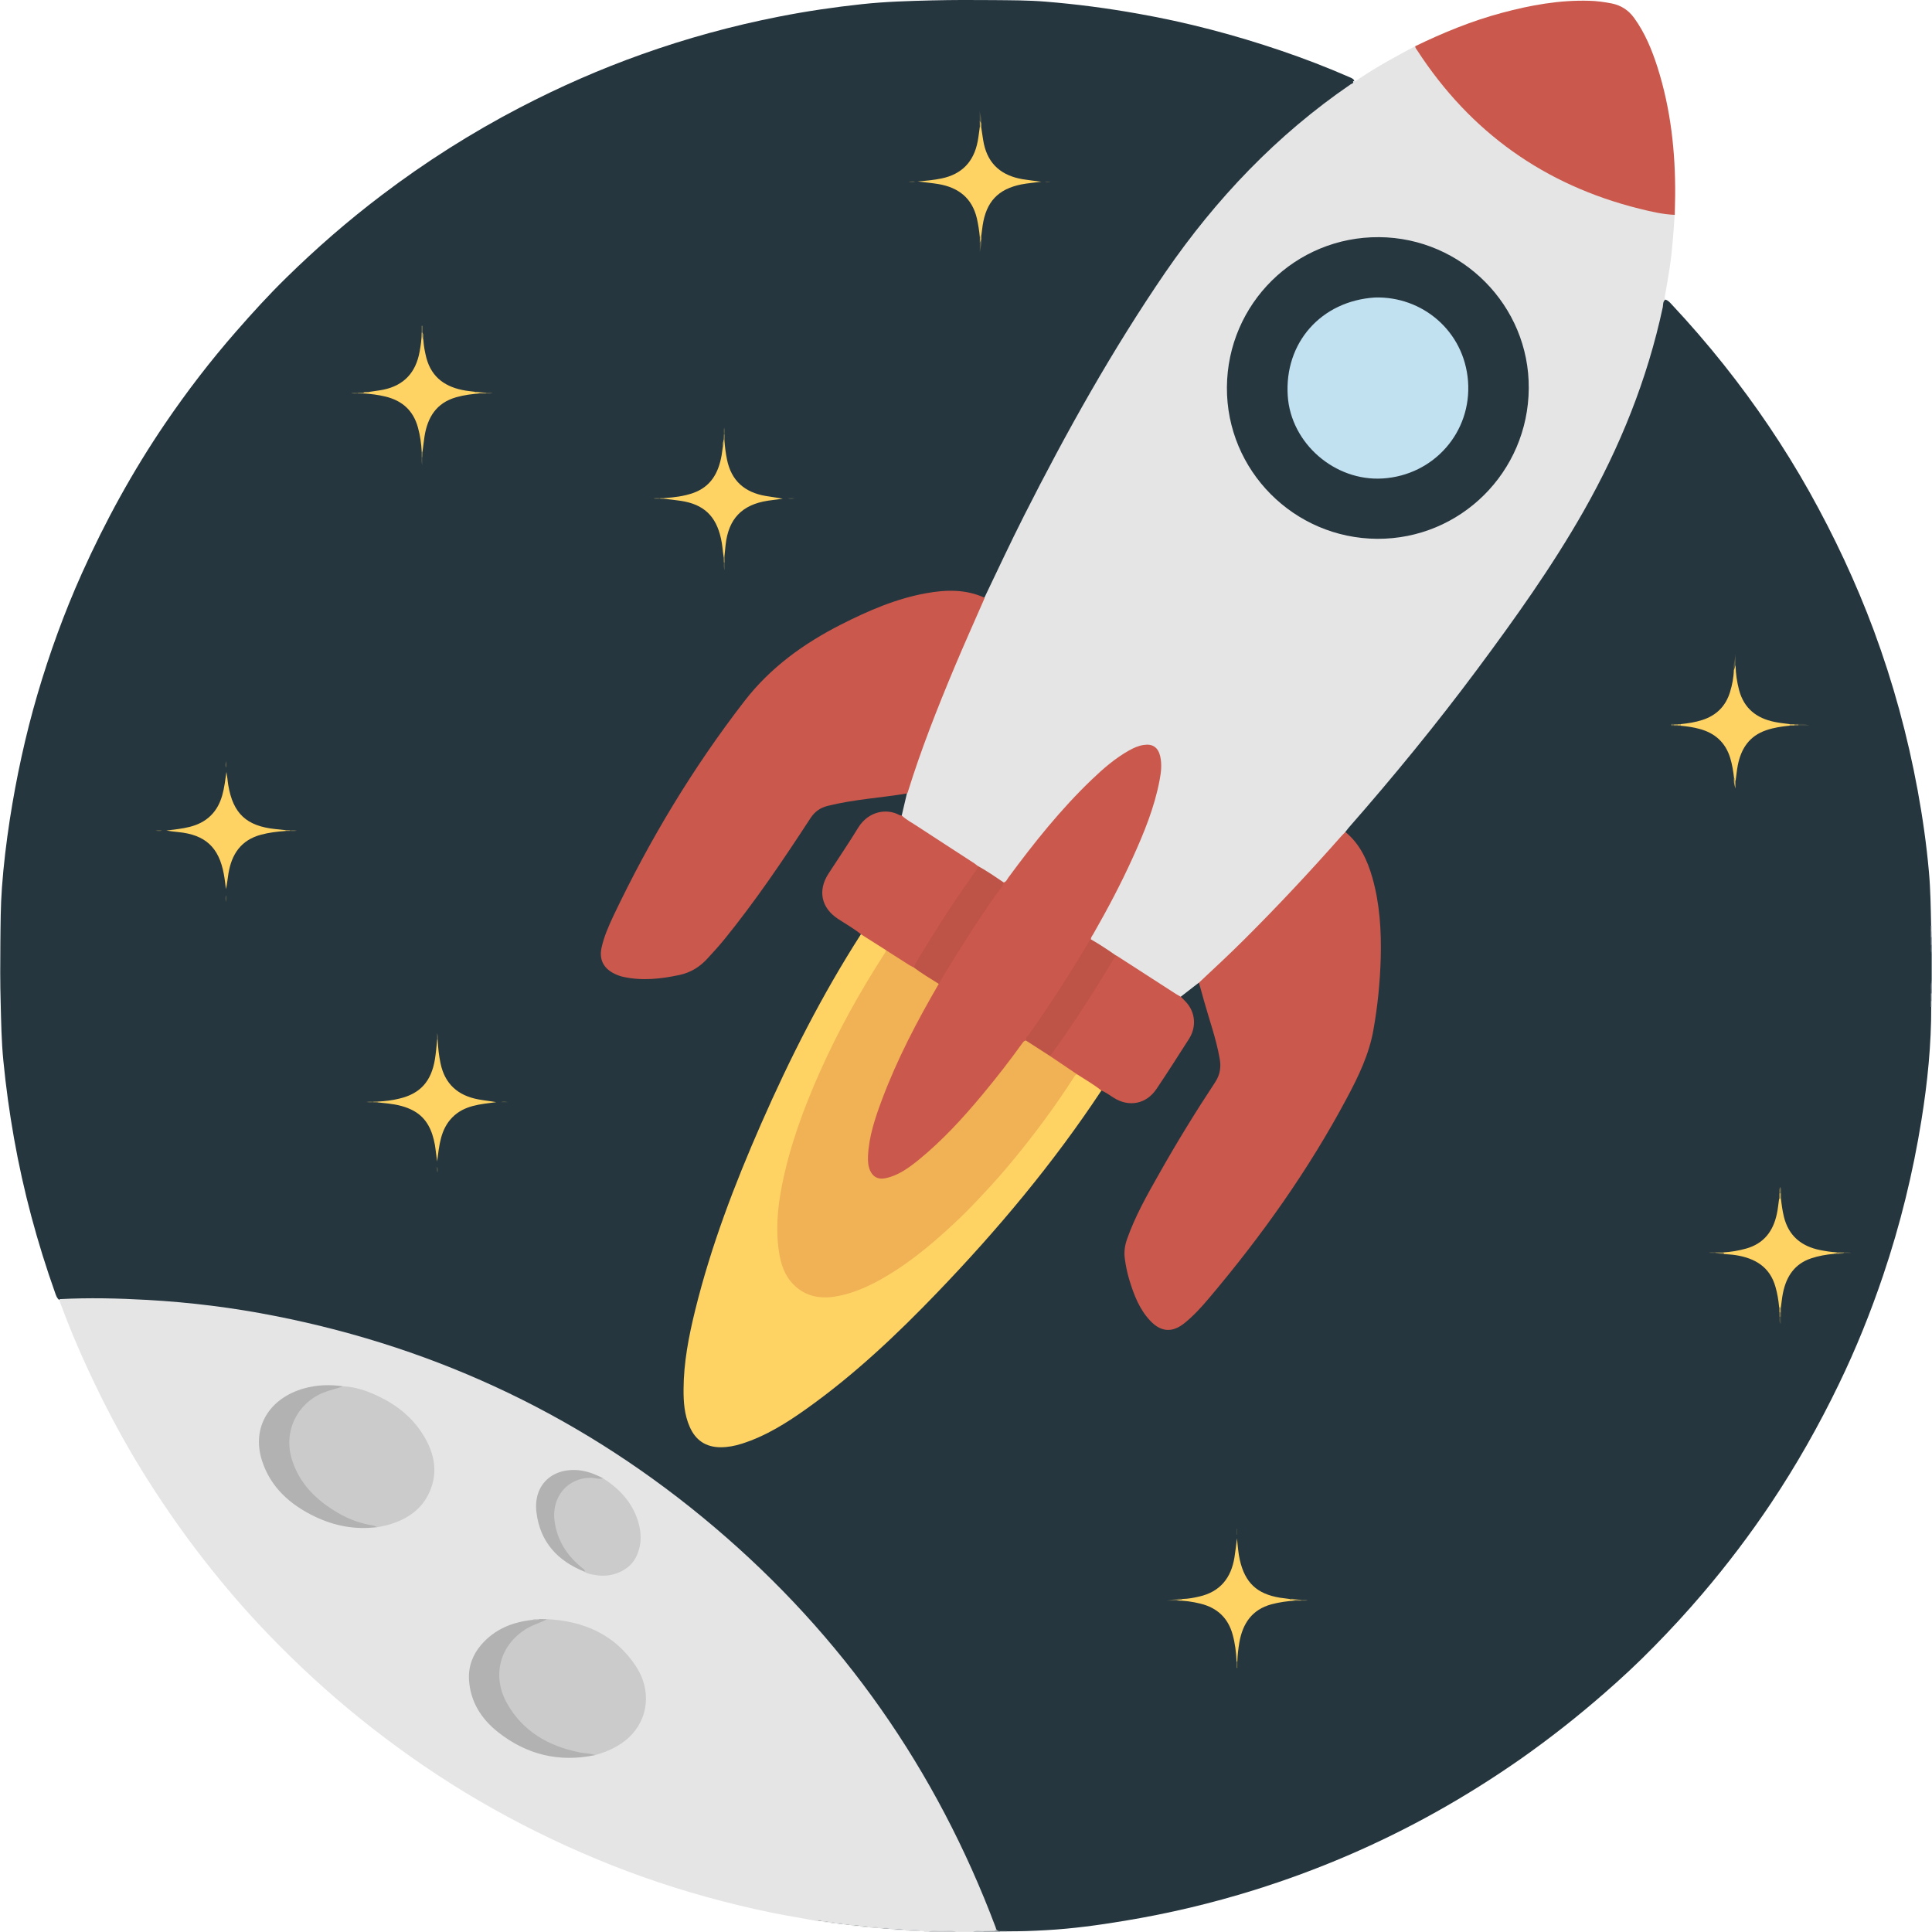 <?xml version="1.0" encoding="utf-8"?>
<!-- Generator: Adobe Illustrator 23.0.6, SVG Export Plug-In . SVG Version: 6.00 Build 0)  -->
<svg version="1.1" id="Layer_1" xmlns="http://www.w3.org/2000/svg" xmlns:xlink="http://www.w3.org/1999/xlink" x="0px" y="0px"
	 viewBox="0 0 2000.8 2000.8" style="enable-background:new 0 0 2000.8 2000.8;" xml:space="preserve">
<style type="text/css">
	.st0{fill:#25363F;}
	.st1{fill:#E5E5E5;}
	.st2{fill:#C5C8CA;}
	.st3{fill:#9DA4A8;}
	.st4{fill:#5A676D;}
	.st5{fill:#B7BBBD;}
	.st6{fill:#4A5960;}
	.st7{fill:#6E797F;}
	.st8{fill:#9CA3A7;}
	.st9{fill:#CBCFD1;}
	.st10{fill:#9EA6A9;}
	.st11{fill:#CACED1;}
	.st12{fill:#CACED0;}
	.st13{fill:#CB584C;}
	.st14{fill:#FED364;}
	.st15{fill:#5B5D48;}
	.st16{fill:#3D4844;}
	.st17{fill:#616249;}
	.st18{fill:#525747;}
	.st19{fill:#5B5E49;}
	.st20{fill:#444C45;}
	.st21{fill:#C7AB5B;}
	.st22{fill:#837A4F;}
	.st23{fill:#716D4C;}
	.st24{fill:#B39D57;}
	.st25{fill:#A59355;}
	.st26{fill:#9D8D54;}
	.st27{fill:#CAAE5B;}
	.st28{fill:#B8A058;}
	.st29{fill:#606149;}
	.st30{fill:#C9AD5B;}
	.st31{fill:#5F6049;}
	.st32{fill:#B29C57;}
	.st33{fill:#6A684B;}
	.st34{fill:#64644A;}
	.st35{fill:#8E8251;}
	.st36{fill:#5A5C48;}
	.st37{fill:#555948;}
	.st38{fill:#4B5246;}
	.st39{fill:#736E4D;}
	.st40{fill:#5C5E49;}
	.st41{fill:#61624A;}
	.st42{fill:#948652;}
	.st43{fill:#726E4C;}
	.st44{fill:#62634A;}
	.st45{fill:#4C5346;}
	.st46{fill:#5D5F49;}
	.st47{fill:#7E774E;}
	.st48{fill:#5E6049;}
	.st49{fill:#69674B;}
	.st50{fill:#5A5D48;}
	.st51{fill:#545847;}
	.st52{fill:#63634A;}
	.st53{fill:#81794F;}
	.st54{fill:#B09A57;}
	.st55{fill:#C2A85A;}
	.st56{fill:#B59E57;}
	.st57{fill:#BFA659;}
	.st58{fill:#CBAE5B;}
	.st59{fill:#BBBFC2;}
	.st60{fill:#CACDCE;}
	.st61{fill:#BFC3C5;}
	.st62{fill:#BCC0C2;}
	.st63{fill:#BDC1C4;}
	.st64{fill:#B8BCBF;}
	.st65{fill:#C4C7C9;}
	.st66{fill:#C7CACC;}
	.st67{fill:#C1C5C7;}
	.st68{fill:#CBCBCB;}
	.st69{fill:#B2B2B2;}
	.st70{fill:#263740;}
	.st71{fill:#BE5347;}
	.st72{fill:#F1B155;}
	.st73{fill:#C1E1F1;}
</style>
<path class="st0" d="M2000.5,987.7c0,9.3,0,18.7,0,28c-1.1,4.3-0.2,8.6-0.5,12.9c0,2.6,0,5.2,0,7.7c0,1.9,0,3.9,0,5.8
	c0.1,39.5-3.8,78.7-10.1,117.7c-8.8,54.9-22,108.7-39.8,161.3c-13,38.4-28.1,75.9-45.8,112.4c-20.6,42.7-43.9,83.8-70.2,123.2
	c-21.9,32.7-45.6,64-71.2,94c-16,18.8-32.7,36.9-50,54.5c-16.4,16.8-33.6,32.8-51.3,48.2c-27.6,24.1-56.4,46.8-86.4,67.9
	c-28.3,19.8-57.4,38.1-87.6,55c-60.1,33.6-123.1,60.6-188.8,81.1c-43.9,13.7-88.7,24.3-134.1,31.8c-26.9,4.5-54,8.2-81.2,9.7
	c-13.8,0.8-27.6,1.3-41.4,1.2c-2.2,0-4.3,0-6.4,0c-2,0.1-3.8-0.1-5.2-1.7c-3.7-6.5-5.8-13.8-8.5-20.8
	c-28.2-71.5-64.4-138.6-108.1-201.8c-22.1-32-46.1-62.4-71.8-91.5c-18.1-20.5-36.8-40.4-56.5-59.3c-39.7-37.9-82.1-72.6-127.3-103.7
	c-41.7-28.7-85.3-54-130.8-76.1c-34.8-16.9-70.6-31.5-107.1-44.2c-45.1-15.6-91-28-137.9-36.9c-29.3-5.6-58.7-10-88.4-12.8
	c-19.2-1.8-38.5-3-57.7-4c-23.8-1.2-47.6-0.5-71.4-0.6c-1.4,0-2.7,0-3.9-0.7c-2.2-1.7-3-4.3-3.9-6.8c-18.6-52.3-33-105.8-42.7-160.5
	c-4.7-26.6-8.4-53.2-11-80.1c-2-20.1-2.3-40.2-2.8-60.3c-0.6-20.7-0.5-41.3-0.3-62c0.2-19,0.2-38,1.6-56.9
	c1.7-23.7,4.6-47.4,8.2-70.9c6.8-43.6,16.1-86.7,28.5-129.1c12.6-42.9,27.8-84.8,46.1-125.6c24.3-54.1,52.7-105.9,86-154.9
	c22.7-33.4,47.2-65.3,73.8-95.7c16.7-19.1,33.7-37.8,51.8-55.5c31.2-30.6,64-59.2,98.9-85.6c45.2-34.3,92.9-64.6,143.3-90.8
	c40.7-21.2,82.6-39.6,125.8-55c46.5-16.6,94-29.6,142.4-39.1c28.4-5.6,57-9.8,85.8-12.9C916.8,1.7,941,1,965.3,0.4
	c21.2-0.5,42.3-0.5,63.5-0.3c18,0.2,36,0.1,53.9,1.6c32.2,2.6,64.2,6.8,96,12.5c50.5,8.9,99.8,21.9,148.3,38.4
	c23.5,8,46.7,16.9,69.4,26.8c2,0.9,4.1,1.5,5.6,3.2c2.1,4.1-1.1,5.8-3.6,7.5c-11,7.5-21.8,15.4-32.2,23.7
	c-15.4,12.2-30.3,25-44.7,38.4c-49.8,45.9-91.7,98.4-128.5,155c-31.9,49-61.6,99.4-89.6,150.7c-18.7,34.4-36.9,69.1-54,104.3
	c-7.7,15.9-15.5,31.7-22.6,47.9c-1.5,3.3-2.6,6.9-5.7,9.3c-1.6,0.8-3.3,0.6-4.9,0c-19.9-7.7-40.2-6.4-60.5-2.3
	c-21.9,4.3-42.6,12.2-62.8,21.4c-24.4,11.2-47.6,24.6-69.9,39.6c-14.7,9.8-26.9,22.4-38.2,35.7c-46.5,54.5-83.6,115.3-118.1,177.9
	c-14.1,25.5-27.4,51.5-37.8,78.8c-2.2,5.8-4,11.6-3.9,17.9c0.1,7.1,3.3,12.3,9.2,16.2c6.6,4.3,14.1,6.3,21.7,6.9
	c19.6,1.4,38.9,0,57.6-6.8c7.8-2.8,13.6-8.4,19.1-14.2c18.4-19.5,34.5-41,50.1-62.8c19.3-26.9,38.2-54.2,56-82.1
	c4.2-6.6,10-10.4,17.4-12.5c17.9-5.1,36.3-6.5,54.6-9.1c7.9-1.1,15.8-2.7,23.7-3.3c2.2-0.2,4.3-0.7,6.1,1.2c0.8,1.4,0.8,2.9,0.4,4.3
	c-1.7,5.8-2.5,11.9-4.7,17.6c-1.9,2.8-4.5,2.3-7.1,1.3c-14.3-5.5-28.6-1.2-37.9,13.3c-10.7,16.6-21.7,33.1-32.3,49.8
	c-8.9,14.1-5.1,31.3,8.7,40.8c6.7,4.6,13.8,8.7,20.5,13.3c2,1.4,4.2,2.7,4.8,5.5c0.2,2.5-1.2,4.5-2.4,6.4
	c-26,40.2-49.1,82.1-70,125.1c-25.7,52.7-49.1,106.5-68.9,161.8c-15.1,42.1-28.4,84.6-36.6,128.6c-3.9,20.9-5.4,41.9-4.4,63.1
	c0.5,9.9,2.8,19.4,7.8,28.2c5.9,10.3,14.8,15.3,26.6,15.7c14.6,0.5,27.8-4.4,40.8-10.4c21.6-9.9,41.1-23.3,60.1-37.4
	c22.1-16.4,42.8-34.4,63.2-52.9c20.5-18.6,40.3-37.9,59.5-57.8c30.8-32.1,60.5-65.2,88.6-99.6c27.6-33.8,54.3-68.4,78.3-104.8
	c1.3-1.9,2.5-3.9,4.8-4.9c2.7-0.8,4.8,0.7,7,1.9c3.6,2,7,4.6,10.7,6.4c13.1,6.4,27.7,3,36.6-8.6c5.2-6.8,9.4-14.1,14.1-21.2
	c6.7-10.3,13.6-20.6,20.1-31c8.6-13.9,7.7-25.9-3.2-38.4c-1.5-1.8-3.2-3.4-2.9-6.1c5.3-6.3,10.9-12.3,19.3-14.5
	c1.8,1,2.4,2.7,2.9,4.5c6.5,24.3,15.2,48,19.9,72.7c1.9,10.1,0.5,19.3-5.5,28.5c-29.2,45.2-57.8,90.8-81.4,139.3
	c-4.2,8.7-8,17.6-10.4,27c-2.8,11,0.2,21.5,3,32c4.2,15.3,9.6,30.2,20,42.7c6,7.2,13.2,12.5,23.3,10.5c6.8-1.3,11.9-5.8,16.8-10.4
	c14.6-14,27.5-29.5,40.1-45.2c37.5-46.7,71.9-95.5,102.5-147c15.8-26.7,30.6-53.9,41.1-83.2c5-13.9,7.1-28.4,9.1-42.9
	c2.3-17.2,3.5-34.4,4.2-51.7c1.1-27.8-0.7-55.2-7.8-82.1c-4.6-17.5-11.9-33.6-25-46.5c-1-0.9-1.8-2-2.1-3.3
	c-0.3-3.2,1.7-5.3,3.6-7.4c42.9-48.6,83.9-98.8,122.9-150.5c37.7-49.8,74-100.7,106.4-154.1c27.9-46,51.3-94.1,69.4-144.8
	c10.3-28.9,18.7-58.3,25.1-88.4c0.6-2.8,0.5-6.3,4.6-6.8c2.8,0.7,4.5,2.8,6.3,4.7c18.9,20.2,37,41.1,54.2,62.7
	c32.9,41.4,62.5,85.1,88.4,131.2c25.9,46.3,48.4,94.2,66.9,143.9c20,54,35.1,109.3,45.5,165.9c5.1,27.8,9.1,55.8,11.6,84
	c1.7,18.7,1.9,37.5,2.3,56.3c0,1.9,0,3.8,0,5.8s0,4,0,5.9c0,2.6,0,5.1,0,7.7C2000.3,981.5,1999.4,984.7,2000.5,987.7z"/>
<path class="st1" d="M940.7,1999.6c-1.6,0.2-3-0.3-4.3-1c-3.6-0.7-7.1-0.7-10.7,0c-1.5-0.3-2.9-0.7-4.4-1c-2.6-0.6-5.1-0.7-7.7,0
	c-1.1-0.3-2.2-0.7-3.3-1c-2.6-0.6-5.1-0.6-7.7,0c-1.1-0.3-2.2-0.7-3.4-1c-2.2-0.6-4.4-0.6-6.6,0c-0.9,0-1.7-0.3-2.2-1.1
	c-2.3-0.5-4.5-0.6-6.8,0.1c-1.1-0.3-2.2-0.7-3.3-1c-1.6-0.7-3.2-0.7-4.7,0c-0.8-0.3-1.6-0.7-2.3-1c-1.9-0.6-3.8-0.6-5.6,0
	c-0.8-0.3-1.6-0.7-2.4-1c-1.6-0.6-3.2-0.7-4.8,0.1c-0.7-0.4-1.4-0.7-2.1-1.1c-1.6-0.6-3.2-0.6-4.8,0c-0.8-0.3-1.6-0.6-2.3-1
	c-1.5-0.7-3.1-0.6-4.7,0c-15.3-3.1-30.7-5.4-46-8.5c-23.5-4.8-46.7-10.4-69.7-16.8c-43.8-12.1-86.6-27.3-128.3-45.5
	c-41.9-18.2-82.4-39.1-121.4-62.8c-38.1-23.2-74.5-49-109.2-77c-32.8-26.5-63.7-55-93-85.3c-24.1-24.9-46.6-51.1-67.9-78.4
	c-24.4-31.3-46.8-63.9-67.4-97.7c-19.2-31.6-36.3-64.3-51.9-97.9c-10.4-22.3-20-45-28.5-68.1c-0.7-2-1.8-3.9-1.7-6.2
	c30.3-1.6,60.6-0.9,90.9,0.8c44.6,2.5,88.9,8,132.7,16.7c170.5,33.6,322.2,106.3,454.6,218.6c132.9,112.7,229.8,251.1,291.2,414.2
	c0.2,0.6,0.4,1.3,0.6,1.9c0.9,2.8-1,2.6-2.7,2.6c-3.3,0-6.6,0-9.9,0c-3.8,0.3-7.7-0.6-11.5,0.5c-5.7,0-11.3,0-17,0
	c-9.7-0.8-19.3-0.8-29,0c-1.3,0-2.7,0-4,0c-1.1-1.2-2.7-0.9-4.1-1.1C949.1,1998.9,944.9,1999,940.7,1999.6z"/>
<path class="st2" d="M961.5,2000.7c3.8-2,7.9-1,11.8-0.9c5.7,0.2,11.6-1.2,17.2,0.9C980.8,2000.7,971.2,2000.7,961.5,2000.7z"/>
<path class="st3" d="M1018.6,1999.9c3.1-0.1,6.2-0.1,9.3-0.2c1.6,0,3.4,0.3,3.7-2.1c0.9,1.6,2.2,2.3,4,2.3c0.4,0.2,0.5,0.4,0.3,0.6
	c-0.1,0.2-0.3,0.2-0.4,0.2c-5.7,0-11.3,0-17,0C1017.8,2000.4,1017.9,2000.1,1018.6,1999.9z"/>
<path class="st4" d="M1999.6,1028.8c0-4.4-0.9-8.8,0.9-13.1c0,4.3,0,8.7,0,13C2000.3,1029.2,2000,1029.2,1999.6,1028.8z"/>
<path class="st5" d="M1018.6,1999.9c0,0.3-0.1,0.6-0.1,0.8c-3.7,0-7.3,0-11,0C1011.1,1998.9,1014.9,1999.9,1018.6,1999.9z"/>
<path class="st6" d="M2000.5,987.7c-1.8-2.9-0.8-6-0.9-9.1c0.3-0.5,0.6-0.4,0.9,0.1C2000.5,981.7,2000.5,984.7,2000.5,987.7z"/>
<path class="st7" d="M2000.5,978.7c-0.3,0-0.6-0.1-0.9-0.1c0-2.7,0-5.3,0-8c0.3-0.5,0.6-0.5,0.9,0.1
	C2000.5,973.4,2000.5,976,2000.5,978.7z"/>
<path class="st8" d="M1999.6,1028.8c0.3,0,0.6-0.1,0.9-0.1c0,2.7,0,5.3,0,8c-0.2,0.5-0.5,0.6-0.8,0.1
	C1999.7,1034.1,1999.6,1031.5,1999.6,1028.8z"/>
<path class="st9" d="M1035.5,2000.7c0-0.3,0-0.5,0.1-0.8c2.3,0,4.7,0,7,0c0,0.3-0.1,0.6,0,0.9
	C1040.2,2000.7,1037.8,2000.7,1035.5,2000.7z"/>
<path class="st10" d="M2000.5,970.7c-0.3,0-0.6-0.1-0.9-0.1c0-2,0-4,0-6c0.3-0.5,0.6-0.5,0.8,0.1
	C2000.5,966.7,2000.5,968.7,2000.5,970.7z"/>
<path class="st11" d="M1999.7,1036.8c0.3,0,0.6,0,0.8-0.1c0,2,0,4,0,6l-0.4,0.1h-0.4C1999.7,1040.8,1999.7,1038.8,1999.7,1036.8z"/>
<path class="st12" d="M2000.5,964.7l-0.4-0.1h-0.4c0-2,0-4,0-6c0.3-0.1,0.6-0.1,0.8,0.1C2000.5,960.7,2000.5,962.7,2000.5,964.7z"/>
<path class="st1" d="M1401.1,83.9c2.7,0.8,4.5-1,6.3-2.3c18.7-12.6,38.4-23.3,58.3-33.8c2,1.3,3.4,3,4.7,5
	c11.9,18.5,25.4,35.8,40.3,52c32.6,35.4,70.8,63,114,83.7c32.5,15.6,66.6,25.9,102.2,31.4c2.6,0.4,5.4,0.4,7.4,2.5
	c-1.2,18.7-2.5,37.3-5.3,55.8c-1.5,9.5-3.1,19-4.8,28.4c-0.2,1.4-0.3,2.6,0.3,3.8c-2.6,2-2,5.1-2.5,7.7
	c-16,74.8-44.3,144.8-81.9,211.1c-32.8,57.7-71.3,111.6-110.8,164.7c-41.9,56.3-86.3,110.5-132.5,163.2c-1.2,1.4-2.3,2.9-3.4,4.3
	c-0.2,2.3-1.6,3.9-3,5.6c-10.1,11.9-20.7,23.5-31.3,35c-25.7,27.8-51.4,55.3-78.4,81.5c-11,10.7-22.1,21.1-33.5,31.5
	c-1.6,1.5-3.3,2.9-5.7,2.7c-6.3,4.9-12.5,9.7-18.8,14.6c-2.8,2-4.7-0.4-6.6-1.6c-14-9-28-18-41.9-27.2c-6.1-4.2-12.7-7.8-18.7-12.4
	c-7.3-4.7-14.7-9.3-22-14.2c-1.8-1.2-3.7-2.2-4.7-4.2c-0.8-3.3,1.3-5.8,2.7-8.3c11.2-19.7,22.1-39.6,31.9-60
	c12.8-26.8,24.8-53.9,32.4-82.7c2.6-9.8,4.8-19.7,4.7-30c0-1,0-2-0.1-3c-1.2-13.8-9.1-18.8-22-13.7c-14,5.6-25.6,14.9-36.7,24.7
	c-36,32.1-65.8,69.6-94.5,108.2c-2,2.7-3.5,6.2-7.5,6.8c-3.3-0.2-5.7-2.5-8.3-4.2c-6.6-4.1-13.1-8.4-19.5-12.7
	c-14.1-8.8-28-18-41.9-27.1c-10.5-6.8-21-13.5-31.4-20.5c-2.1-1.4-4.9-2.5-4.7-5.9c1.8-7.7,3.6-15.3,5.4-23
	c-1.6-3.6,0.2-6.9,1.3-10.1c4.8-15.2,10.3-30.2,15.8-45.2c17.2-46.7,36.5-92.5,57-137.9c1.6-3.4,2.6-7.3,6.2-9.4
	c13.5-28.2,26.7-56.5,40.8-84.4c44-87,91.6-172.1,146.7-252.6c52.3-75.9,115.1-142,191.7-194.4C1399.9,86.6,1402.3,86.4,1401.1,83.9
	z"/>
<path class="st13" d="M1241.6,1017.7c15.9-14.9,31.9-29.7,47.3-45.1c34.6-34.5,67.9-70.1,100.2-106.7c1.3-1.5,2.8-2.8,4.2-4.3
	c15.1,12.4,22.8,29.3,28,47.5c7.7,27.2,9.3,55,8.6,83.1c-0.7,25-3.2,49.9-7.6,74.5c-4.4,24.9-15.2,47.5-27,69.6
	c-39.8,74.9-88.7,143.6-143.4,208.3c-7.6,9-15.6,17.8-24.8,25.3c-12.7,10.4-24.5,9.9-35.8-2c-11.3-11.9-17-26.9-21.7-42.3
	c-2.2-7.2-3.7-14.5-4.7-21.9c-1-6.9-0.1-13.6,2.2-20.2c8.3-23.7,20.6-45.5,32.9-67.2c18.3-32.5,37.8-64.3,58.4-95.5
	c5.4-8.2,6.3-16.2,4.6-25.1c-3.6-20.1-10.5-39.2-16-58.8C1245.3,1030.5,1243.4,1024.1,1241.6,1017.7z"/>
<path class="st13" d="M1019.8,619.1c-10.4,23.8-21,47.4-31.1,71.4c-17.9,42.7-34.9,85.7-48.6,129.9c-0.1,0.5-0.5,0.9-0.7,1.3
	c-27.4,4.6-55.3,6.1-82.3,12.9c-7.6,1.9-13.2,5.8-17.7,12.6C811.3,890.3,782.5,933,750,973c-5.5,6.7-11.3,13.1-17.2,19.5
	c-7.9,8.7-17.4,14.7-29.2,17.2c-19.2,4.1-38.4,6.2-57.9,2c-3.8-0.8-7.3-2.2-10.7-4c-10.3-5.5-14.5-14.5-12.1-25.9
	c2.5-11.6,7.3-22.5,12.3-33.2C672.7,869.7,717.5,795.2,771,726c27-34.9,61.4-59.6,100.1-79.3c28.2-14.3,57-26.8,88.3-32.4
	C980,610.6,1000.3,610.1,1019.8,619.1z"/>
<path class="st14" d="M1140.6,1129.4c-49.8,75.3-107.5,144.2-170,209.2c-41.7,43.4-85.4,84.7-134.6,119.8
	c-21,15-42.8,28.8-67.7,36.7c-7.2,2.3-14.5,3.7-22.1,3.7c-15.4-0.1-25.9-7.3-32-21.3c-5.4-12.3-6.4-25.4-6.3-38.7
	c0.1-27.8,5.4-55,12-81.8c16.4-66.6,40.8-130.4,68.3-193.1C818,1096,851.5,1030,891.6,967.5c1.2-1.1,2.6-0.7,3.7,0
	c7.5,4.5,15,8.9,21.9,14.4c0.5,0.4,0.8,1,1.1,1.6c1,3.1-0.9,5.4-2.4,7.8c-19.8,30.7-37.8,62.4-53.8,95.3
	c-19.8,40.9-36.7,82.8-47.3,127.2c-5.7,23.8-8.7,47.8-7.3,72.3c0.8,14,4.1,27.3,12.7,38.9c9.8,13.2,23.6,17.5,39.2,16.2
	c22.5-2,42.2-11.7,61-23.4c22.3-13.9,42.5-30.4,61.8-48.2c48.5-44.9,89.1-96.2,125.6-151c1.9-2.8,3.3-6.4,7.3-7.1
	c2.1-0.1,3.8,0.9,5.5,2c5.4,3.5,10.8,7.1,16.3,10.6C1138.8,1125.3,1141,1126.5,1140.6,1129.4z"/>
<path class="st13" d="M917.4,983.9c-8.6-5.4-17.1-10.8-25.7-16.3c-7.5-6.1-16-10.8-24-16.1c-17.2-11.3-21-29.3-9.8-46.6
	c10.3-15.9,21-31.6,30.9-47.8c10.5-17,29.4-20.3,42.7-13c0.7,0.4,1.6,0.3,2.4,0.5c4.9,4.6,10.9,7.6,16.4,11.3
	c19.5,12.8,39.1,25.4,58.6,38.1c1.2,0.8,2.4,1.8,3.5,2.7c2.4,3.3-0.1,5.7-1.8,8c-7.5,10.8-15,21.6-22.3,32.5
	c-13,19.4-25.2,39.2-37.2,59.1c-1.3,2.1-2.3,4.5-4.4,5.9c-2.3,1-4.2,0-6-1.2c-6.7-4.2-13.2-8.8-19.9-13
	C919.2,987,918.6,985.3,917.4,983.9z"/>
<path class="st13" d="M1140.6,1129.4c-7.9-6.4-16.7-11.3-25.1-16.8c-3.1-0.5-5.9-1.7-8.4-3.6c-5.1-3.7-10.5-6.7-15.7-10.2
	c-1.9-1.3-4-2.4-4.5-5c0-2.5,1.5-4.4,2.8-6.3c21.2-29.9,41.1-60.6,60-92c1.6-2.6,2.7-6,6.8-5.7c20.4,13.2,40.8,26.3,61.2,39.5
	c1.7,1.1,3.4,1.9,5.1,2.9c1.9,1.9,3.8,3.7,5.6,5.7c9.5,10.4,10.9,25.5,3,37.9c-11.1,17.4-22.2,34.8-33.7,51.9
	c-10.6,15.8-28.6,19.2-44.6,9C1149,1134.2,1145.2,1131.1,1140.6,1129.4z"/>
<path class="st14" d="M1341.4,1657.6c-8.3,0.5-16.5,1.7-24.6,3.8c-20.2,5.5-29.8,19.8-33.3,39.4c-1.1,6.6-1.9,13.2-2.1,19.8
	c-0.1,0.2-0.3,0.5-0.4,0.7c-0.1-0.2-0.3-0.5-0.4-0.7c-0.4-9.3-1.5-18.5-4-27.6c-4.7-17.4-16-27.9-33.2-32.2
	c-8.4-2.1-16.9-3.3-25.6-3.3c-0.4-1.7,0.9-1.2,1.7-1.3c1.7-0.2,3.5,0.3,5.2-0.3c5.9-0.1,11.6-1.2,17.2-2.5
	c21.6-4.9,33-19.1,36.5-40.4c1-6.2,1.7-12.4,2.6-19.9c0.9,8.4,1.4,15.6,3,22.5c5.4,23.5,17.7,35.1,41.5,39c3.3,0.5,6.6,0.8,9.9,1.3
	C1337.2,1657.2,1340.1,1654.6,1341.4,1657.6z"/>
<path class="st14" d="M391.5,1140.8c7.5-0.4,14.9-1.3,22.2-3.1c21.4-5.1,32.9-17.7,36.7-40.6c1.1-6.7,1.6-13.5,2.3-20.3
	c0.1-0.3,0.2-0.5,0.3-0.8c0.1,0.3,0.2,0.5,0.3,0.8c0.3,8.2,1.2,16.2,2.9,24.3c4.5,21.7,18.2,33.6,39.5,37.5c6,1.1,12.1,1.7,18.2,2.8
	c-16.3,2.2-33.1,3.1-45.6,15.9c-12.3,12.6-13.4,29.2-15.6,45.5c-0.4-2.7-0.7-5.5-1.1-8.2c-0.4-3-0.7-6-1.2-8.9
	c-2.7-14.6-8.1-27.5-21.8-35.2c-8.3-4.6-17.4-6.6-26.7-7.7c-3.5-0.4-6.9-0.8-10.4-1.1C390.8,1141.4,390.9,1141.1,391.5,1140.8z"/>
<path class="st14" d="M295.5,860.6c-8.5,0.6-16.9,1.6-25.1,3.8c-20.7,5.5-30.5,20.1-33.8,40.1c-0.9,5.4-1.4,10.8-2.6,16.3
	c-0.7-5.2-1.2-10.4-2.2-15.6c-5.1-27.8-19.3-40.8-47.3-43.5c-4.1-0.4-8.1-0.9-12.2-1.6c16.4-2.1,33.2-3,45.9-15.4
	c12.6-12.4,13.9-28.9,16.3-45.3c0.3,2.3,0.7,4.5,1,6.8c0.3,2.3,0.5,4.6,0.9,6.9c5,29.5,18.9,42.4,48.8,45.5c3.5,0.4,7,0.7,10.4,1.1
	C296.2,860,296.1,860.3,295.5,860.6z"/>
<path class="st14" d="M749.4,576.7c-1-6.4-1.3-12.8-2.8-19.2c-5.2-23.2-17.8-35.2-41.4-38.8c-5.6-0.9-11.2-1.4-16.8-2.1
	c-0.7-0.3-0.7-0.5,0-0.8c10-0.7,19.8-1.9,29.3-5.2c18.5-6.5,26.4-20.9,29.6-39c0.5-2.9,0.8-5.9,1.3-8.9c0.9-2-0.2-4.2,0.7-6.1
	c-0.1-0.3,0-0.6,0.1-0.9c0.3-0.7,0.6-0.6,0.8,0.1c0.5,6.8,1.3,13.5,2.7,20.2c4.5,21.9,18.3,33.9,39.9,37.6c5.9,1,11.8,1.7,17.8,2.9
	c-5.1,0.7-10.1,1.3-15.2,2c-27,4.1-41.1,18.8-44,46.1c-0.4,4-0.8,7.9-1.2,11.9C750.1,577.3,749.8,577.4,749.4,576.7z"/>
<path class="st14" d="M1016.3,132.7c0.9,5.4,1.5,10.9,2.6,16.2c4.7,21.7,18.9,33.1,40.2,36.7c6.2,1,12.4,1.7,19.3,2.6
	c-7.4,1-14.2,1.5-20.8,2.8c-24.1,4.9-36.3,18-40,42.7c-0.5,3.3-0.9,6.6-1.3,9.9c-0.6,0.6,0.3,2.4-1.6,1.9c-0.6-6.5-1.6-12.8-3-19.2
	c-5-21.3-19.2-32.2-40-35.7c-6.7-1.1-13.5-1.7-21.4-2.7c9.1-0.7,17-1.5,24.8-3.1c21.1-4.4,33.4-17.4,37.4-38.4
	c1-5.2,1.5-10.5,2.3-15.8C1016.6,130.3,1015.7,132.2,1016.3,132.7z"/>
<path class="st14" d="M436.7,467.6c-0.4-8.3-1.6-16.5-3.8-24.6c-4.7-17.6-16.2-28.1-33.7-32.3c-7.4-1.8-15-2.8-22.6-3.2
	c-0.7-0.2-0.8-0.5-0.1-0.9l0,0c1.9-1.1,4.1,0.1,6.1-0.8c4.9-0.8,9.9-1.3,14.7-2.3c21.3-4.5,33.3-17.9,37.2-39
	c1.2-6.5,2.2-13.1,2.2-19.7c0.1-0.3,0.2-0.5,0.3-0.8c0.2,0.2,0.3,0.4,0.5,0.6l0,0c1.3,2.2-0.1,4.8,0.9,7.1
	c0.4,6.5,1.6,12.8,3.2,19.1c5.6,20.7,20.4,30.4,40.5,33.7c3.1,0.5,6.2,0.8,9.4,1.2c1.8,1.3,4.6-1.2,5.9,1.7c-8.5,0.6-16.8,1.7-25,4
	c-20.6,5.9-29.7,20.9-32.8,40.8c-0.8,5.1-1.3,10.2-2,15.3C437.2,468.4,436.9,468.3,436.7,467.6z"/>
<path class="st14" d="M1844.3,1240.8c0.7,6.5,1.6,12.9,3.1,19.2c4.9,19.9,18.1,30.7,37.6,34.6c5.7,1.1,11.5,2.1,17.3,2.3
	c0.2,2.6-2.3,0.5-2.9,1.6c-8.1,0.7-16.1,2.1-23.9,4.7c-17.1,5.8-25.5,18.7-29,35.6c-1.1,5.2-1.5,10.5-2.3,15.8
	c-1.1,0.6-1.3-0.3-1.7-0.9c-0.7-7.1-1.8-14.1-3.8-21c-5.8-20.7-21.1-29.6-40.8-32.8c-4.1-0.7-8.3-0.8-12.4-1.2
	c-0.7-0.4-1.7-0.6-1-1.7c8-0.4,15.9-1.8,23.6-3.9c18.4-5.1,28.2-17.9,32-35.9c1.1-5,1.6-10.2,2.3-15.3
	C1843,1241.1,1843.2,1240.2,1844.3,1240.8z"/>
<path class="st14" d="M1797.4,689c0.1,8.7,1.4,17.2,3.6,25.6c5.1,19,18,29.2,36.7,33c5.2,1.1,10.5,1.6,15.8,2.3
	c0.7,0.5,0.7,1.1,0,1.6c-8.3,0.8-16.4,2-24.3,4.7c-17.5,5.9-26.1,19-29.5,36.2c-1.1,5.4-1.5,10.8-2.3,16.2c-2.5,0.1-0.6-2.2-1.6-2.9
	c-0.8-6.9-1.9-13.8-3.9-20.5c-4.9-16.3-15.9-26.1-32.1-30.4c-6.3-1.7-12.7-2.6-19.2-3.2c-0.6-0.6-0.6-1.1,0-1.7
	c7.6-0.8,15.1-1.9,22.4-4.3c14.5-4.7,24.1-14.2,28.6-28.8c2.3-7.5,3.8-15.1,4-23C1796.8,692.5,1794.7,689.9,1797.4,689z"/>
<path class="st15" d="M1797.4,689c-0.6,1.6-1.2,3.3-1.7,4.9c-1.1-5.7,1.4-11.1,1.7-16.7C1797.4,681.1,1797.4,685,1797.4,689z"/>
<path class="st16" d="M1862.4,749.8c3.6-0.1,7.2-0.4,11.6,1.8c-4.6,0-8.1,0-11.6,0C1861.9,751,1861.9,750.4,1862.4,749.8z"/>
<path class="st17" d="M1224.7,1655.9c-2.3,0.6-4.6,1.1-6.9,1.7c-3.2,0-6.5,0-9.7,0C1213.7,1657.3,1219,1654.8,1224.7,1655.9z"/>
<path class="st18" d="M1014.6,124.9c0-3.6,0-7.1,0-10.7c0.2,4.6,2.6,9,1.7,13.7C1014.2,127.8,1015.5,125.7,1014.6,124.9z"/>
<path class="st19" d="M1016.4,247.6c0.8,4.7-1.2,9.1-1.7,13.7c0-3.3,0-6.5,0-9.8C1015.8,250.4,1013.7,247.9,1016.4,247.6z"/>
<path class="st20" d="M1844.4,1363.6c0,2.3,0,4.5,0,7.6c-2.9-2.7-1.6-5.3-1.8-7.7C1843.2,1363.1,1843.8,1363.1,1844.4,1363.6z"/>
<path class="st21" d="M1795.7,805.7c0.5,1,1.1,2,1.6,2.9c0,2.2,0,4.4,0,8C1795.7,812.1,1795.4,808.9,1795.7,805.7z"/>
<path class="st22" d="M1784.7,1296.8c0.3,0.6,0.6,1.1,1,1.7c-3.1,0.6-6-0.5-9-0.9c-0.2-0.1-0.5-0.3-0.7-0.4c0.2-0.1,0.5-0.2,0.7-0.4
	C1779.3,1296.8,1782,1296.8,1784.7,1296.8z"/>
<path class="st23" d="M1842.7,1235.8c-0.2-2-0.6-4.1,1.1-6.6c1,2.6,0.8,4.6,0.6,6.6C1843.8,1236.3,1843.2,1236.3,1842.7,1235.8z"/>
<path class="st24" d="M497.4,407.5c-2-0.6-4-1.1-5.9-1.7c4-0.5,7.9,0.7,11.9,1c0.2,0.1,0.5,0.2,0.7,0.4c-0.2,0.1-0.5,0.2-0.7,0.3
	C501.4,407.5,499.4,407.5,497.4,407.5z"/>
<path class="st25" d="M1341.4,1657.6c-2-0.6-4-1.1-5.9-1.7c4.1-0.6,8,0.7,12,1c0.2,0.1,0.5,0.3,0.7,0.4c-0.2,0.1-0.5,0.2-0.7,0.4
	C1345.4,1657.6,1343.4,1657.6,1341.4,1657.6z"/>
<path class="st26" d="M1899.4,1298.5c1-0.5,2-1.1,2.9-1.6c2.3,0,4.7,0,7,0c0.8,0.2,0.8,0.4,0.1,0.8l0,0c-1.5,1.2-3.5-0.1-5.1,0.9
	C1902.7,1298.6,1901.1,1298.5,1899.4,1298.5z"/>
<path class="st27" d="M1014.6,124.9c0.6,1,1.1,2,1.7,3c0,1.6,0,3.2,0,4.8c-0.5-0.6-1.1-1.3-1.6-1.9
	C1014.7,128.8,1014.6,126.9,1014.6,124.9z"/>
<path class="st28" d="M1842.7,1235.8c0.6,0,1.1,0,1.7,0c0,1.7,0,3.3,0,5c-0.6,0.3-1.1,0.6-1.7,0.9
	C1842.6,1239.8,1842.7,1237.8,1842.7,1235.8z"/>
<path class="st29" d="M518.8,1141.4c2.2-1,4.6-0.7,7,0C523.5,1141.4,521.1,1141.4,518.8,1141.4z"/>
<path class="st24" d="M1842.6,1353.6c0.6,0.3,1.1,0.6,1.7,0.9c0,1.7,0,3.3,0,5c-1.1,0.7-1.3-0.3-1.7-0.9
	C1842.6,1357,1842.6,1355.3,1842.6,1353.6z"/>
<path class="st30" d="M1016.4,247.6c-0.6,1.3-1.2,2.6-1.7,3.9c0-2,0-3.9,0-5.9c0.5-0.6,1.1-1.3,1.6-1.9
	C1016.3,245,1016.3,246.3,1016.4,247.6z"/>
<path class="st31" d="M822.9,516c-2.3,0.8-4.7,1-7.1,0C818.1,516,820.5,516,822.9,516z"/>
<path class="st32" d="M1853.4,751.5c0-0.5,0-1.1,0-1.6c1.7,0,3.3,0,5,0c0.7,0.5,0.7,1.1,0,1.6
	C1856.7,751.5,1855.1,751.5,1853.4,751.5z"/>
<path class="st33" d="M233.8,788.3c0.7,2,0.9,4.1,0.3,6.7C232.8,792.5,233.9,790.4,233.8,788.3z"/>
<path class="st34" d="M1087.8,188c-1.8,0.8-3.9,0.8-6,0C1083.8,188,1085.8,188,1087.8,188z"/>
<path class="st35" d="M437.5,344.7c-0.2,0.1-0.5,0.1-0.8,0.1c0-2.5,0-5,0-7.4c0.3,0,0.5,0,0.8,0
	C437.5,339.8,437.5,342.3,437.5,344.7z"/>
<path class="st36" d="M234.1,927c0.4,2.2,0.7,4.3-0.3,7C233.5,931.1,233.2,929,234.1,927z"/>
<path class="st29" d="M161.1,860.2c2.1-0.5,4.2-0.9,6.8,0C165.2,861.1,163.1,860.6,161.1,860.2z"/>
<path class="st37" d="M1280.7,1589.1c0-1.9,0-3.9,0-5.8c0.2,0,0.4,0,0.5,0c0,2.1,0,4.1,0,6.2
	C1281,1589.4,1280.8,1589.2,1280.7,1589.1z"/>
<path class="st38" d="M1909.5,1297.7c0-0.3-0.1-0.6-0.1-0.8c2.6-0.2,5.2-0.5,7.7,0.8C1914.5,1297.7,1912,1297.7,1909.5,1297.7z"/>
<path class="st39" d="M1842.6,1358.6c0.6,0.3,1.1,0.6,1.7,0.9c0,1.4,0.1,2.7,0.1,4.1c-0.6,0-1.2,0-1.8,0
	C1842.6,1361.9,1842.6,1360.3,1842.6,1358.6z"/>
<path class="st40" d="M750.4,582.5c0,2.2,0,4.5,0,8.2c-1.2-3.7-0.9-5.9-0.7-8.2C749.9,582.1,750.1,582.1,750.4,582.5z"/>
<path class="st41" d="M1733.6,751.6c-1.2-0.1-3.1,0.7-3.1-0.9c0-1.6,2-0.8,3.1-0.9C1734.1,750.4,1734.1,751,1733.6,751.6z"/>
<path class="st42" d="M1733.6,751.6c0-0.6,0-1.2,0-1.7c1.3,0,2.6,0,4,0c0.5,0.6,0.5,1.2,0,1.7
	C1736.2,751.6,1734.9,751.6,1733.6,751.6z"/>
<path class="st43" d="M1858.4,751.5c0-0.5,0-1.1,0-1.6c1.3,0,2.7-0.1,4-0.1c0,0.6,0,1.2,0,1.8
	C1861.1,751.6,1859.7,751.5,1858.4,751.5z"/>
<path class="st44" d="M300.3,859.9c2.3-0.3,4.6-0.5,7.1,0.3c-2.6,0.8-4.9,0.6-7.1,0.3C300.3,860.3,300.3,860.1,300.3,859.9z"/>
<path class="st44" d="M386.7,1141.5c-2.3,0.3-4.6,0.5-7.1-0.3c2.6-0.8,4.9-0.6,7.1-0.3C386.7,1141.1,386.7,1141.3,386.7,1141.5z"/>
<path class="st40" d="M453.2,1214.2c-1.2-1.6-0.5-3.4-0.9-5.9C454.3,1210.8,453,1212.5,453.2,1214.2z"/>
<path class="st41" d="M1347.4,1657.6c0-0.3,0-0.5,0-0.8c2.3-0.1,4.5-0.4,7,0.4C1351.9,1658,1349.6,1657.7,1347.4,1657.6z"/>
<path class="st45" d="M1776.6,1296.8c0,0.3-0.1,0.5,0,0.8c-2.2,0-4.5,0.5-7-0.4C1772.1,1296.3,1774.4,1296.7,1776.6,1296.8z"/>
<path class="st46" d="M940.8,188.4c2.8-0.8,4.6-0.9,7-0.3C945.4,189.1,943.7,188.6,940.8,188.4z"/>
<path class="st47" d="M1280.6,1720.6c0.3,0.1,0.5,0.1,0.8,0c0,2.2,0,4.5,0,6.7c-0.3,0-0.5,0-0.8,0
	C1280.6,1725.1,1280.6,1722.8,1280.6,1720.6z"/>
<path class="st48" d="M370.7,407.5c-2.3,0.2-4.5,0.5-7.1-0.3c2.6-0.8,4.8-0.6,7.1-0.3C370.7,407.1,370.7,407.3,370.7,407.5z"/>
<path class="st49" d="M503.4,407.5c0-0.2,0-0.5,0-0.7c2.2,0,4.5,0,6.7,0C507.9,407.9,505.6,407.7,503.4,407.5z"/>
<path class="st50" d="M749.7,449.9c-0.2-2.3-0.5-4.6,0.3-7.1c0.8,2.6,0.6,4.9,0.3,7.1C750.1,449.9,749.9,449.9,749.7,449.9z"/>
<path class="st51" d="M437.3,473.5c0,2.3,0,4.5,0,8.2c-1.2-3.6-0.9-5.9-0.7-8.2C436.9,473.5,437.1,473.5,437.3,473.5z"/>
<path class="st52" d="M683.7,516.5c-2.3,0.2-4.6,0.5-7.1-0.3c2.6-0.8,4.8-0.6,7.1-0.3C683.7,516.1,683.7,516.3,683.7,516.5z"/>
<path class="st35" d="M438.3,351.8c-1.2-2.2-1.2-4.6-0.9-7.1C439,346.9,438.5,349.4,438.3,351.8z"/>
<path class="st53" d="M453.3,1076.9H453h-0.3c0-1.9,0-3.9,0-7.1C453.6,1073,453.6,1074.9,453.3,1076.9z"/>
<path class="st54" d="M370.7,407.5c0-0.2,0-0.4,0-0.6c1.9-0.1,3.9-0.1,5.8-0.2c0.1,0.3,0.1,0.6,0.1,0.9
	C374.6,407.5,372.6,407.5,370.7,407.5z"/>
<path class="st54" d="M382.6,405.9c-1.9,1.2-4,1.1-6.1,0.8C378.4,405.5,380.5,405.7,382.6,405.9z"/>
<path class="st55" d="M1737.6,751.6c0-0.6,0-1.2,0-1.7c1,0,2,0,3,0c0,0.6,0,1.1,0,1.7C1739.6,751.5,1738.6,751.6,1737.6,751.6z"/>
<path class="st56" d="M750.4,582.5H750h-0.4c-0.1-1.9-0.1-3.9-0.2-5.8c0.3-0.1,0.6-0.1,0.9-0.1C750.3,578.6,750.4,580.6,750.4,582.5
	z"/>
<path class="st32" d="M437.3,473.5H437h-0.3c0-2,0-3.9,0-5.9c0.3,0,0.6,0,0.8,0.1C437.5,469.7,437.4,471.6,437.3,473.5z"/>
<path class="st57" d="M749.4,456.6c0.3,2.1,0.5,4.2-0.7,6.1C748.5,460.6,748.4,458.5,749.4,456.6z"/>
<path class="st57" d="M749.7,449.9c0.2,0,0.4,0,0.6,0c0,2,0,3.9,0,5.9h-0.4l-0.4-0.1C749.6,453.8,749.6,451.8,749.7,449.9z"/>
<path class="st30" d="M300.3,859.9c0,0.2,0,0.4,0,0.6c-1.6,0-3.2,0-4.9,0c0-0.3,0-0.5,0-0.8C297.1,859.8,298.7,859.9,300.3,859.9z"
	/>
<path class="st38" d="M1904.4,1298.6c1.6-1,3.3-1,5.1-0.9C1908,1299.1,1906.2,1298.7,1904.4,1298.6z"/>
<path class="st58" d="M683.7,516.5c0-0.2,0-0.4,0-0.6c1.6,0,3.2,0,4.9,0c0,0.3,0,0.5,0,0.8C686.9,516.6,685.3,516.6,683.7,516.5z"/>
<path class="st30" d="M386.7,1141.5c0-0.2,0-0.4,0-0.6c1.6,0,3.2,0,4.8-0.1c0,0.3,0,0.5,0,0.8
	C389.9,1141.6,388.3,1141.5,386.7,1141.5z"/>
<path class="st13" d="M1734.4,222.5c-12.5-0.5-24.7-3.4-36.8-6.4c-98.1-24.5-174.8-79.1-229.9-163.9c-0.9-1.4-2.2-2.6-2-4.4
	c28.9-14,58.6-26.2,89.7-34.5c29.7-8,59.7-13.4,90.6-12.5c7.8,0.2,15.6,1.3,23.3,2.8c9.6,2,17.1,6.9,22.9,14.8
	c11.3,15.5,18.5,33.1,24.3,51.2c13.8,43.4,18.7,88.1,18.3,133.4C1734.6,209.5,1734.5,216,1734.4,222.5z"/>
<path class="st2" d="M940.7,1999.6c4.2-1.5,8.5-1.5,12.7,0C949.1,1999.6,944.9,1999.6,940.7,1999.6z"/>
<path class="st59" d="M925.7,1998.6c3.6-1.5,7.1-1.5,10.7,0C932.8,1998.6,929.2,1998.6,925.7,1998.6z"/>
<path class="st60" d="M902.7,1996.6c2.6-1.4,5.1-1.4,7.7,0C907.8,1996.6,905.2,1996.6,902.7,1996.6z"/>
<path class="st61" d="M913.6,1997.6c2.6-1.5,5.1-1.4,7.7,0C918.7,1997.6,916.2,1997.6,913.6,1997.6z"/>
<path class="st62" d="M883.7,1994.6c2.2-1.5,4.5-1.3,6.8-0.1C888.2,1994.6,885.9,1994.6,883.7,1994.6z"/>
<path class="st63" d="M892.7,1995.6c2.2-1.4,4.4-1.4,6.6,0C897.1,1995.6,894.9,1995.6,892.7,1995.6z"/>
<path class="st63" d="M867.7,1992.6c1.9-1.4,3.7-1.3,5.6,0C871.4,1992.6,869.6,1992.6,867.7,1992.6z"/>
<path class="st64" d="M846.7,1989.6c1.6-1.3,3.1-1.3,4.7,0C849.8,1989.6,848.2,1989.6,846.7,1989.6z"/>
<path class="st65" d="M860.6,1991.7c1.6-1.4,3.2-1.3,4.8-0.1C863.7,1991.6,862.1,1991.6,860.6,1991.7z"/>
<path class="st66" d="M875.6,1993.6c1.6-1.3,3.2-1.3,4.7,0C878.8,1993.6,877.2,1993.6,875.6,1993.6z"/>
<path class="st67" d="M853.7,1990.6c1.6-1.3,3.2-1.2,4.8,0C856.9,1990.6,855.3,1990.6,853.7,1990.6z"/>
<path class="st68" d="M355.5,1435.7c12.7,0.5,24.5,4.7,35.8,10c19.3,9.1,35.7,22,47,40.4c11.5,18.6,15.8,38.4,6.4,59.3
	c-8,17.8-22.7,27.6-40.8,33.2c-4.4,1.4-9.1,2.1-13.6,3.1c-9.2-0.5-18-2.3-26.5-5.9c-24-9.9-43.6-25-56.6-47.7
	c-8.9-15.5-12.7-32.2-7.4-49.9c7-23.4,24.1-35.8,46.8-41.8C349.5,1435.6,352.6,1436.8,355.5,1435.7z"/>
<path class="st68" d="M566.4,1676.8c38.2,2,70.3,15.8,92,48.5c16.3,24.4,13.6,54.6-7,73.9c-9.9,9.3-22.1,14.7-35,18.4
	c-19.4,0.9-37-4.9-53.6-14.2c-18.7-10.5-34-24.5-42.5-44.8c-16.9-40,10.6-75,43.3-81.1C564.5,1677.4,565.5,1677.3,566.4,1676.8z"/>
<path class="st68" d="M624.3,1530.8c16.9,10.7,30.1,24.6,36.3,44.1c3.8,12.1,4.2,23.9-1.1,36c-7,16-26.2,23-41.7,20.4
	c-4.2-0.7-8.6-1.1-12.4-3.4c-3.7-3.3-8-5.7-11.6-9.2c-13-13-20.4-28.5-22.1-46.7c-2.7-27.6,23.2-49.2,49.7-41.5
	C622.4,1530.7,623.3,1530.9,624.3,1530.8z"/>
<path class="st69" d="M355.5,1435.7c-6.8,2.4-14,3.8-20.8,6.6c-27.5,11.4-41.3,40.5-32.4,69.2c7.9,25.3,25.5,42.3,47.6,55.2
	c11.2,6.6,23.4,11.1,36.4,13.1c1.4,0.2,2.7,1.1,4.1,1.7c-22.6,2.9-44.1-1.2-64.5-11c-25.5-12.3-45.7-30.2-54.6-57.9
	c-11-34.4,7.6-64.7,43.7-74.8C328.3,1434.1,341.8,1433.7,355.5,1435.7z"/>
<path class="st69" d="M566.4,1676.8c-6.7,4-14.4,5.7-21.2,9.9c-28.9,17.8-35.3,49.9-20.4,76.8c16.4,29.5,43.1,44.8,75.4,51.3
	c5.3,1.1,10.9,0.9,16.1,2.8c-37.4,7.8-71.1-0.4-100.8-24c-17.2-13.7-28.4-31.4-29.8-53.9c-0.8-13.6,3.7-26,12.7-36.4
	c13.9-16.1,32.2-23.5,53-25.7c2.2-1.1,4.8,0.3,7.1-0.9C561.1,1676.8,563.8,1676.8,566.4,1676.8z"/>
<path class="st69" d="M624.3,1530.8c-3.9,1.5-7.8-0.2-11.6-0.3c-25.2-0.6-41.7,20.2-38.4,44.7c2.8,20.7,13.3,36.4,29.3,49.1
	c1.9,1.5,2.1,1.7,1.9,3.4c-28-11.1-46.1-30.7-49.9-61.2c-3.7-29.1,17.1-47.7,46.3-43.6C609.8,1524.2,617.2,1527,624.3,1530.8z"/>
<path class="st68" d="M558.5,1676.8c-2.2,1.5-4.7,0.8-7.1,0.9C553.7,1676.1,556.2,1676.8,558.5,1676.8z"/>
<path class="st70" d="M1583.2,402.2c-0.6,86.6-70.7,156.2-156.9,155.8c-86.4-0.5-156.2-70.9-155.7-156.9
	c0.6-86.7,70.9-156.1,157.6-155.5C1514.1,246.2,1583.9,316.7,1583.2,402.2z"/>
<path class="st13" d="M1039.5,913.9c2.7-0.8,3.5-3.4,5-5.4c26.4-35.8,54.2-70.6,86.4-101.4c11.8-11.3,24.2-22,38.5-30
	c4.7-2.6,9.5-4.8,14.9-5.6c9.3-1.5,15,2.4,17.2,11.6c1.9,8.3,1,16.6-0.6,24.8c-5.3,28.2-16.1,54.5-27.9,80.5
	c-12.2,27-26.1,53.2-40.8,78.9c-1,1.7-2.4,3.2-2.5,5.3c0.5,2.6-0.9,4.5-2.1,6.5c-18.5,31.2-38.2,61.6-59.1,91.2
	c-1.9,2.7-3.7,5.5-5.5,8.3c-8.6,10.6-16.4,21.8-24.8,32.6c-22,28.3-45.6,55.2-71.8,79.7c-11.4,10.7-23.7,20.5-37.9,27.4
	c-3.3,1.6-6.7,2.8-10.4,3.5c-10.4,1.9-17.6-2.7-20-13.1c-1.8-7.6-1.1-15.3,0-22.8c2.6-17.4,8.2-33.9,14.5-50.3
	c14.8-38.9,33.9-75.6,54.5-111.7c1.2-2,2.4-4,3.8-5.9c6.6-12.5,14.3-24.4,21.7-36.3c13.6-21.7,27.7-43,42.7-63.8
	C1036.5,916.4,1037.5,914.6,1039.5,913.9z"/>
<path class="st71" d="M1039.5,913.9c-1.3,5-5.1,8.5-7.9,12.5c-19,26.8-36.4,54.6-53.6,82.6c-2,3.2-3.8,6.6-5.6,10
	c-1.7,0.8-3.2,0.3-4.7-0.6c-6.2-4.1-12.6-7.8-18.6-12.1c-1.5-1-3-2.1-2.7-4.3c2.5-6.9,7-12.8,10.7-19.1c12-19.8,24.4-39.3,37.5-58.3
	c5.1-7.4,10.3-14.7,15.4-22.1c1.2-1.7,2.7-3.4,2.5-5.8C1021.9,901.8,1030.6,908,1039.5,913.9z"/>
<path class="st71" d="M1062.5,1077.6c-0.7-3.5,2.3-5.3,3.9-7.5c21.9-31,42.3-62.9,61.7-95.5c0.4-0.7,1-1.3,1.5-1.9
	c9.2,5.3,18.1,11.2,26.8,17.3c-2.9,1.5-3.9,4.5-5.4,7c-15.4,25.8-31.7,51-48.6,75.8c-4.9,7.1-10,14-15,21c-1.7,1.1-3.2,0.3-4.6-0.6
	c-5.8-3.8-11.7-7.4-17.5-11.2C1063.9,1080.9,1062.4,1079.7,1062.5,1077.6z"/>
<path class="st72" d="M1062.5,1077.6c8.3,5.4,16.7,10.8,25,16.1c9.3,6.3,18.7,12.6,28,18.9c-2.1,0.4-2.8,2.2-3.8,3.7
	c-18.7,29-39.1,56.6-61,83.3c-10.4,12.7-21.3,25.1-32.6,37.1c-7.2,7.6-14.3,15.3-21.9,22.6c-24.1,23.2-49.3,45.1-78.2,62.3
	c-15.4,9.2-31.4,16.7-49.1,20.4c-15.6,3.2-30.6,2.1-43.5-8.4c-10.4-8.5-15.6-20.2-18-33.1c-4.4-24.4-2.4-48.7,2.4-72.8
	c8.1-41,22.5-80,39.5-118.1c18.8-42.2,41.2-82.4,66.2-121.2c0.9-1.4,2-2.7,1.8-4.5c7.9,5.1,15.8,10.1,23.8,15.2
	c1.7,1.1,3.5,1.9,5.2,2.8c8.3,6.3,17.2,11.5,25.9,17c-22.4,38.5-43,77.8-58.7,119.6c-7.1,19-13.7,38.3-14.6,58.9
	c-0.2,5.1,0.1,10.3,2.3,15.1c2.9,6.3,8.2,9.1,15.1,7.8c13.9-2.7,24.9-10.9,35.5-19.5c24.2-19.8,45.2-42.7,65.2-66.7
	c14.5-17.4,28.4-35.2,41.6-53.6C1059.7,1079.1,1060.6,1077.7,1062.5,1077.6z"/>
<path class="st73" d="M1423.8,308.1c48.9-1.5,92.5,34.5,96.5,86.6c4,52.8-35.4,97.4-88.2,100.8c-49.7,3.2-95.3-36.4-98.5-85.6
	C1330,354.9,1368.2,311.7,1423.8,308.1z"/>
</svg>
